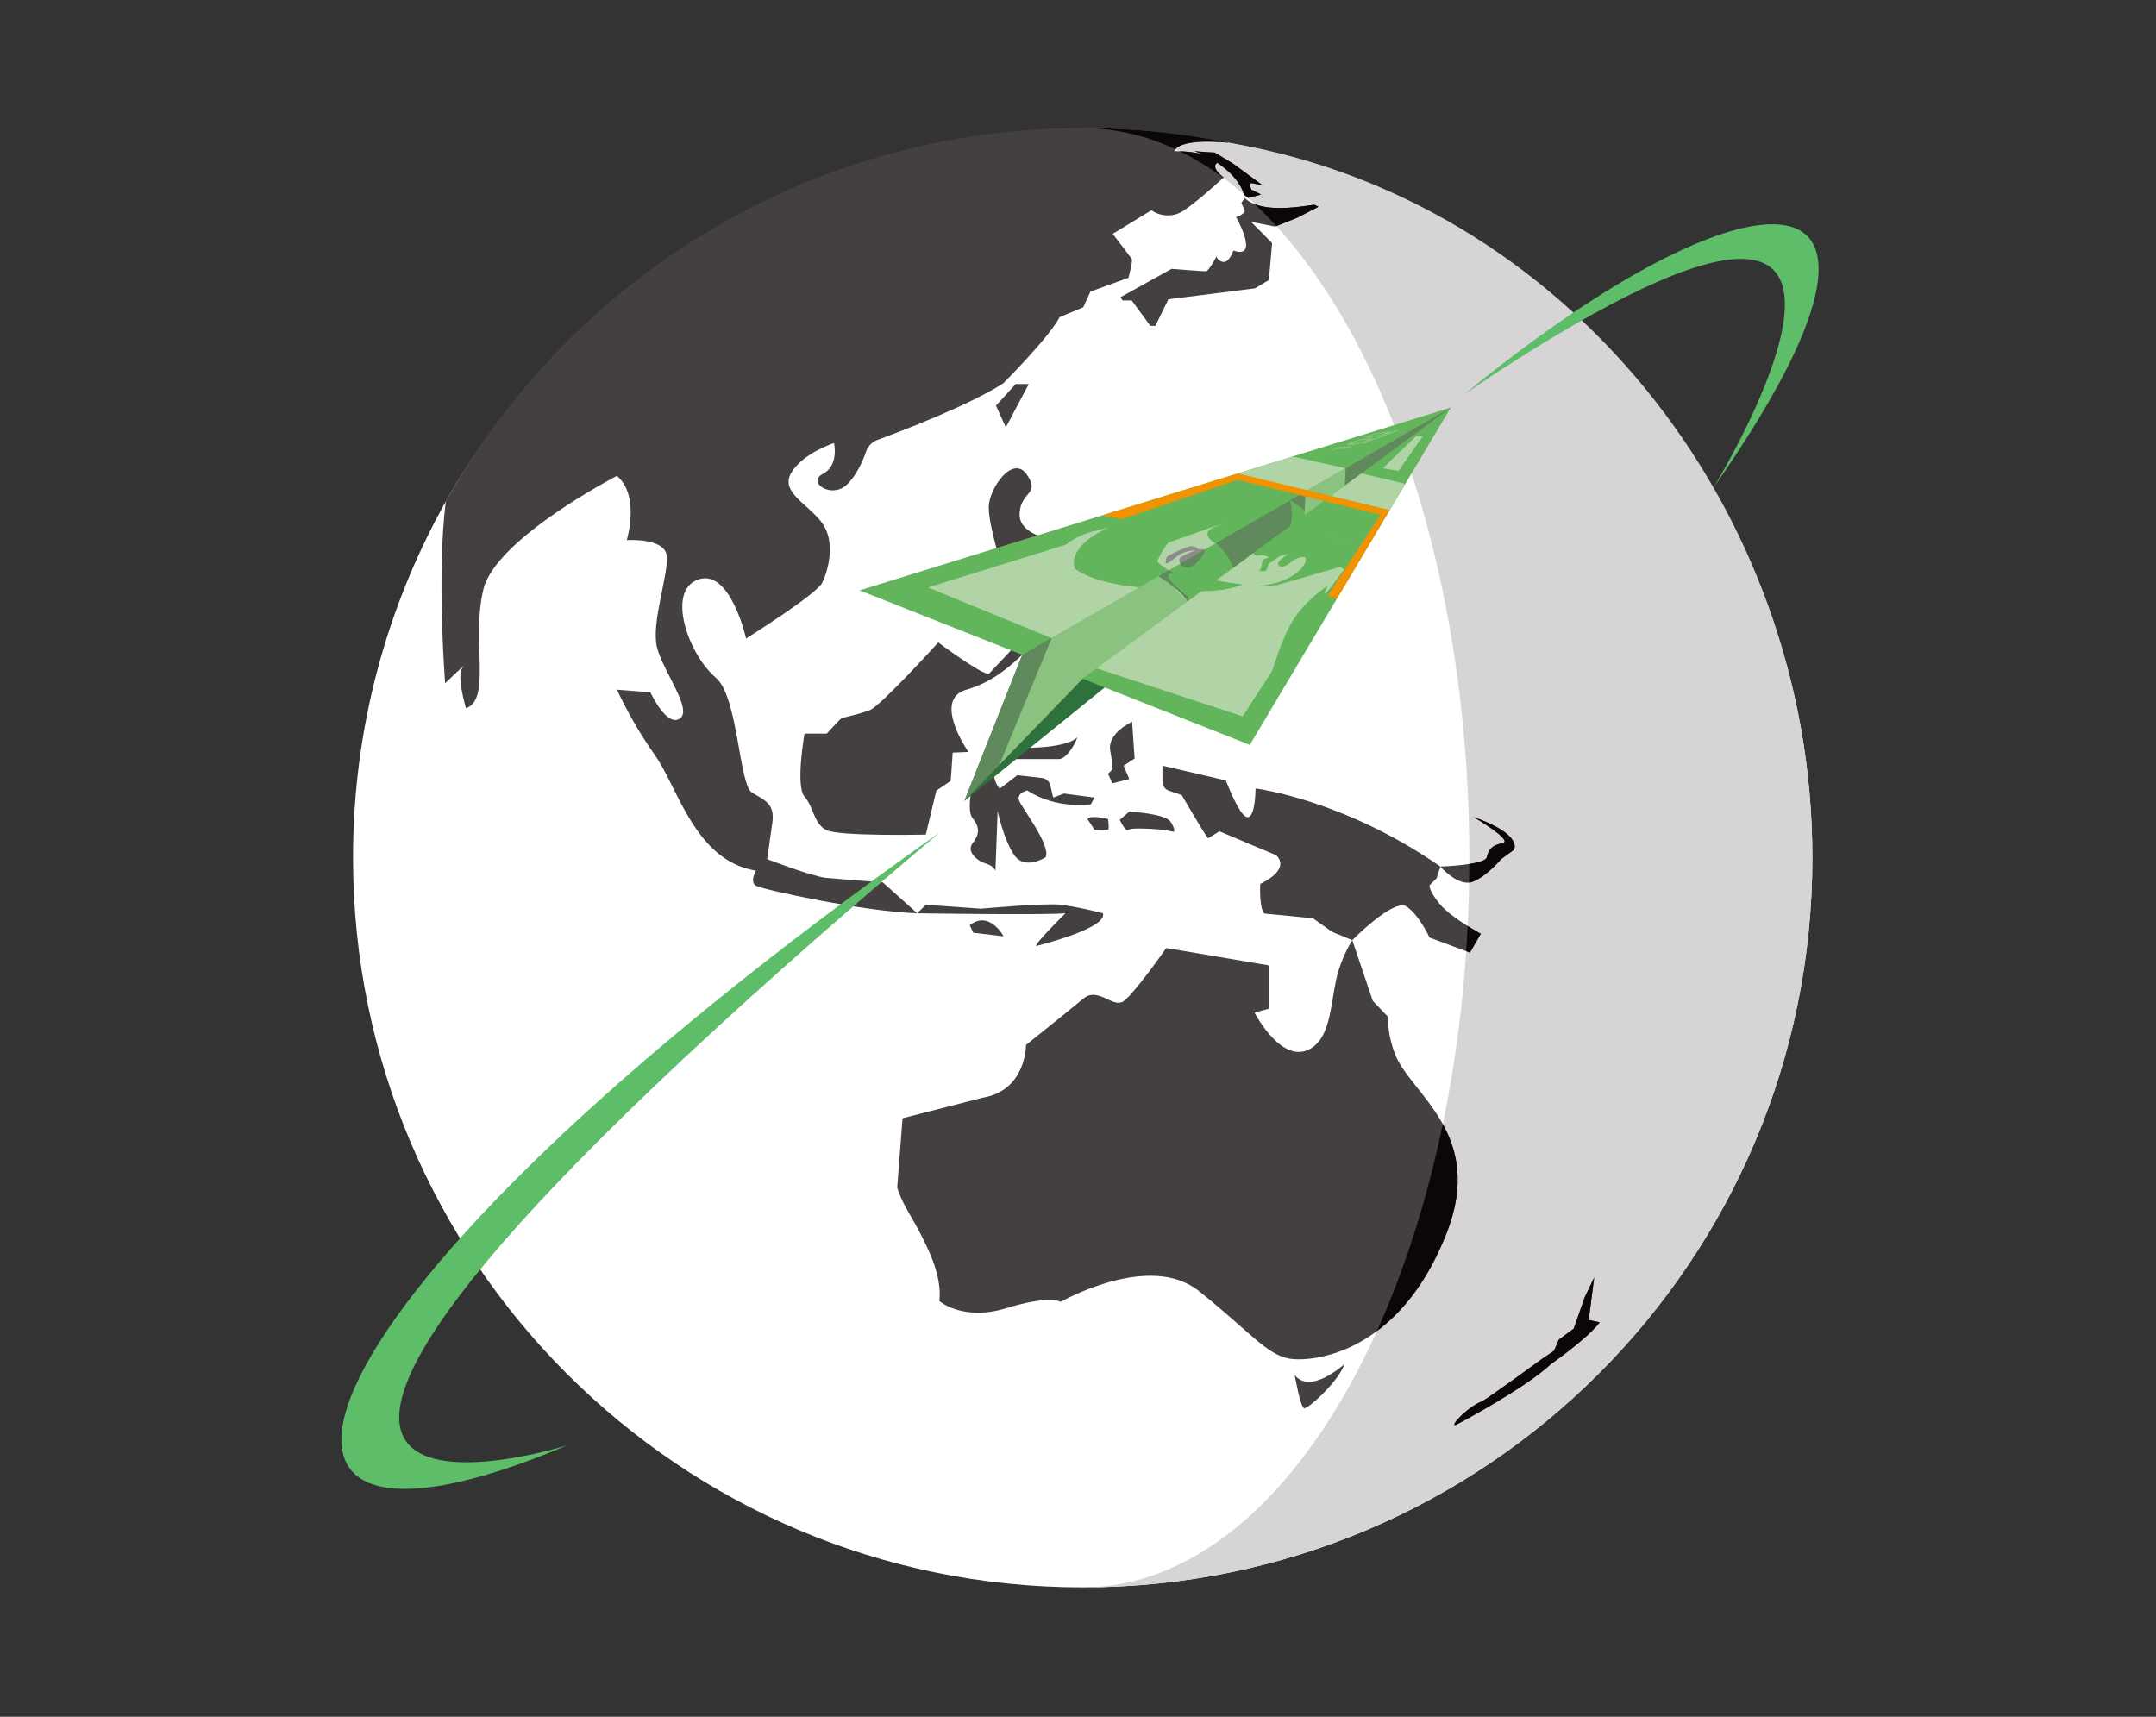 <?xml version="1.0" encoding="UTF-8"?>
<svg width="1080px" height="860px" viewBox="0 0 1080 860" version="1.1" xmlns="http://www.w3.org/2000/svg" xmlns:xlink="http://www.w3.org/1999/xlink">
    <rect x="0" y="0" width="1080" height="860" fill="#333333" stroke="none"/>
    <title>3A821A11-5F8D-49CF-84BB-B1467985E8FE@1x</title>
    <g id="Hero-horizontal-split" stroke="none" stroke-width="1" fill="none" fill-rule="evenodd">
        <g id="Hero-/--across-the-globe-AU-dollar" fill-rule="nonzero">
            <g id="v" transform="translate(171, 64)">
                <g id="Australia_Oceania" transform="translate(5.684, 0)">
                    <path d="M365.672,731.178 C567.539,731.178 731.185,567.532 731.185,365.665 C731.185,188.916 605.73,41.468 439.009,7.511 C426.807,5.026 369.994,-1.233 298.622,11.697 C227.249,24.626 109.166,75.594 46.604,187.218 C17.024,239.995 0.159,300.861 0.159,365.665 C0.159,567.532 163.805,731.178 365.672,731.178 Z" id="Oval" fill="#FFFFFF"></path>
                    <path d="M731.167,365.796 C731.167,189.237 606.271,35.992 439.547,7.621 C428.759,5.785 418.023,3.838 407.038,2.6 C393.455,1.07 379.664,0.152 365.672,0.152 C472.639,0.152 559.353,163.798 559.353,365.665 C559.353,567.532 472.639,731.178 365.672,731.178 C567.539,731.178 731.167,567.663 731.167,365.796 Z" id="Path" fill="#D6D4D4"></path>
                    <path d="M527.865,390.103 C534.225,394.343 539.407,405.649 539.407,405.649 C539.407,405.649 556.366,412.009 559.664,413.187 L565.082,403.765 C565.082,403.765 550.242,395.757 544.589,388.926 C538.936,382.095 539.407,379.504 539.407,379.504 L542.94,375.971 L544.825,370.083 C496.089,336.275 452.255,330.982 452.255,330.982 C452.255,330.982 452.255,345.35 448.251,345.35 C444.247,345.35 437.416,326.977 437.416,326.977 L405.618,319.56 L405.618,327.616 C405.618,329.629 406.898,331.419 408.803,332.069 L415.275,334.279 C415.275,334.279 426.346,353.359 428.466,355.95 L434.119,352.416 L462.619,364.429 C467.801,369.611 462.384,375.029 454.611,378.797 C454.611,378.797 453.904,391.045 456.731,393.636 L480.992,395.992 L490.649,402.823 L500.711,406.954 C500.711,406.954 521.506,385.864 527.865,390.103 Z" id="Path" fill="#444040"></path>
                    <path d="M522.029,463.8 C519.772,457.87 518.57,451.591 518.476,445.246 L510.975,437.351 L500.711,406.954 C497.123,412.828 494.46,419.219 492.815,425.903 C489.989,438.687 489.761,453.841 481.367,460.247 C466.366,471.696 451.759,443.272 451.759,443.272 L458.865,441.299 L458.865,419.586 L407.546,410.902 C407.546,410.902 390.965,434.588 385.833,437.746 C380.701,440.904 373.201,430.245 366.095,436.167 C358.989,442.088 337.277,459.458 337.277,459.458 C337.277,459.458 337.498,482.268 315.491,485.907 L275.43,496.171 L272.741,530.94 C275.186,538.803 279.862,545.367 283.636,552.558 C289.095,562.959 295.196,575.661 293.853,587.756 C293.853,587.757 305.696,598.021 327.408,591.31 C349.12,584.599 354.647,588.152 354.647,588.152 C354.647,588.152 398.861,562.887 423.731,582.625 C448.602,602.364 457.681,614.601 469.129,616.575 C480.577,618.549 524.353,614.433 548.083,553.413 C567.427,503.672 529.568,483.88 522.029,463.8 Z" id="Path" fill="#444040"></path>
                    <path d="M471.893,624.865 C471.893,624.865 474.657,641.051 476.63,641.445 C478.604,641.84 494.036,627.788 496.764,619.338 C496.764,619.338 479.944,634.834 471.893,624.865 Z" id="Path" fill="#444040"></path>
                    <path d="M619.141,597.231 L621.905,575.914 L617.167,585.783 L611.641,601.574 L604.14,607.101 L601.772,612.627 L595.455,616.938 C595.455,616.938 567.956,637.008 565.809,637.879 C557.233,641.357 547.927,652.384 553.525,649.341 C553.525,649.341 587.165,631.576 600.193,619.338 C600.193,619.338 618.352,606.706 624.668,598.416 L619.141,597.231 Z" id="Path" fill="#444040"></path>
                    <path d="M265.502,378.008 C265.502,378.008 244.045,376.417 237.146,375.76 C230.247,375.103 207.578,366.373 207.578,366.373 C207.578,366.373 208.892,357.691 210.206,348.164 C211.521,338.637 206.593,336.994 200.022,333.052 C193.452,329.109 193.124,285.088 181.954,275.56 C167.947,263.613 156.986,231.866 173.084,226.281 C189.181,220.697 197.066,255.849 197.066,255.849 C197.066,255.849 232.218,233.837 235.175,227.924 C238.131,222.01 242.074,207.555 235.175,198.028 C228.276,188.501 213.821,182.588 219.734,172.732 C225.647,162.876 241.088,157.948 241.088,157.948 C241.088,157.948 243.716,169.118 235.503,173.389 C227.29,177.66 239.774,185.873 247.33,178.974 C252.272,174.461 255.528,166.858 257.189,162.136 C258.131,159.457 260.221,157.338 262.888,156.36 C274.839,151.971 308.246,139.254 325.847,128.053 C325.847,128.053 348.844,105.056 354.101,94.872 L365.927,89.944 L369.541,82.059 L388.596,75.16 C388.596,75.16 390.895,66.619 390.238,65.633 C389.581,64.647 380.711,53.149 380.711,53.149 L400.094,41.322 C405.03,44.761 411.585,44.761 416.52,41.322 C425.062,35.409 436.232,24.896 436.232,24.896 C436.232,24.896 429.372,19.7 433.088,17.561 C432.986,17.112 432.757,16.701 432.427,16.379 C432.926,16.802 433.189,17.205 433.088,17.561 C433.088,17.561 444.21,24.437 446.536,33.74 L448.659,35.14 L455.03,33.437 L450.176,31.01 C450.176,31.01 448.457,27.37 450.681,27.774 C452.906,28.179 456.041,28.987 456.041,28.987 L440.874,17.865 L431.774,12.405 C431.774,12.405 428.336,12.303 421.561,11.697 C421.561,11.697 423.729,12.366 426.185,13.298 C421.405,12.202 416.514,11.665 411.611,11.697 C411.611,11.697 412.615,4.923 439.086,7.528 C414.924,2.611 390.329,0.139 365.672,0.152 C228.613,0.152 109.175,75.591 46.611,187.21 C41.983,224.533 46.303,278.274 46.303,278.274 C46.303,278.274 58.404,266.59 55.066,270.346 C51.727,274.101 56.735,290.792 56.735,290.792 C69.67,286.202 59.238,256.576 65.498,231.122 C71.757,205.668 132.347,174.372 132.347,174.372 C144.115,184.387 137.275,206.57 137.275,206.57 C137.275,206.57 156.329,205.256 157.315,214.454 C158.301,223.653 149.43,247.964 152.387,260.119 C155.344,272.275 170.456,291.329 163.885,295.929 C157.315,300.528 149.102,282.788 149.102,282.788 L132.346,281.473 C137.733,292.956 144.109,303.948 151.401,314.326 C162.899,330.424 171.441,367.218 201.994,372.146 C201.994,372.146 198.708,377.731 201.994,379.702 C205.279,381.673 257.186,392.843 282.811,393.5 L265.502,378.008 Z" id="Path" fill="#444040"></path>
                    <path d="M307.45,281.473 C324.862,276.546 335.375,263.405 341.945,257.82 C348.516,252.235 351.144,262.419 355.086,269.318 C359.027,276.217 373.812,267.675 373.483,258.805 C373.155,249.935 361.656,228.91 362.97,216.754 C362.97,216.754 353.443,216.296 351.472,206.505 C351.472,206.505 333.403,204.27 334.06,193.1 C334.717,181.931 344.573,183.902 337.674,173.717 C330.775,163.533 318.621,180.616 318.621,190.144 C318.621,199.671 325.191,219.711 325.191,219.711 L333.075,223.653 L339.646,242.379 L346.216,245.007 C346.216,245.007 359.029,237.123 360.343,239.422 C361.657,241.722 349.501,248.949 349.501,248.949 L340.96,249.935 L318.621,273.589 C314.35,273.589 293.324,257.82 293.324,257.82 C293.324,257.82 264.743,289.358 259.158,291.658 C253.573,293.957 245.688,295.271 244.703,295.929 C243.718,296.586 237.475,303.485 237.475,303.485 L226.305,303.485 C226.305,303.485 221.705,329.767 226.305,335.023 C230.904,340.279 230.904,348.493 237.146,351.778 C243.388,355.063 287.082,354.078 287.082,354.078 L292.338,332.067 L299.566,327.139 L300.551,313.012 L308.436,312.684 C308.436,312.684 290.039,286.401 307.45,281.473 Z" id="Path" fill="#444040"></path>
                    <polygon id="Path" fill="#444040" points="338.66 128.381 332.089 128.381 322.234 139.222 327.162 150.063"></polygon>
                    <path d="M445.154,37.657 L446.93,41.654 C445.968,43.256 444.338,44.342 442.489,44.614 C442.489,44.614 454.628,66.229 441.157,61.491 C441.157,61.491 439.154,67.413 436.232,67.191 C434.593,67.13 433.177,66.026 432.718,64.452 C432.718,64.452 428.869,71.706 427.537,71.854 C426.204,72.002 410.216,70.669 410.216,70.669 L384.605,84.882 L385.641,86.51 L390.23,86.51 L399.557,99.242 L402.074,99.242 L408.587,85.918 L451.963,80.44 L458.921,76.295 L460.551,57.79 L450.04,47.132 L462.031,49.5 L473.134,45.059 L483.793,39.581 L481.72,38.545 C474.089,39.63 454.916,43.038 446.783,35.14 L445.154,37.657 Z" id="Path" fill="#444040"></path>
                    <path d="M337.881,331.945 C352.466,341.593 369.743,338.901 369.743,338.901 L371.538,335.535 L356.28,333.516 L350.895,335.535 L349.417,329.33 C348.957,327.398 347.336,325.961 345.363,325.735 L332.945,324.316 L324.194,331.047 C319.93,327.232 320.604,316.238 320.604,316.238 L353.812,316.238 C357.178,316.238 361.666,309.506 363.012,305.243 C363.012,305.243 359.436,310.628 336.086,310.628 C330.925,310.628 322.623,305.916 317.238,312.648 C311.853,319.379 306.467,340.92 310.507,345.856 C314.546,350.793 313.648,354.383 310.507,358.422 C307.365,362.461 312.526,367.173 317.014,368.519 C321.501,369.865 321.95,372.333 321.95,372.333 L323.072,342.266 C323.072,342.266 325.764,355.729 331.15,364.031 C336.535,372.333 347.081,365.444 347.081,365.444 C349.998,359.901 335.413,340.92 333.842,337.106 C332.271,333.292 337.881,331.945 337.881,331.945 Z" id="Path" fill="#444040"></path>
                    <path d="M357.058,393.5 C357.058,393.5 342.274,407.955 342.274,409.927 C342.274,409.927 378.379,401.054 375.783,393.5 C368.966,391.706 362.057,390.28 355.086,389.229 C346.873,388.244 314.678,391.201 314.678,391.201 L287.082,389.229 L282.811,393.5 C282.811,393.5 344.902,394.486 357.058,393.5 Z" id="Path" fill="#444040"></path>
                    <path d="M389.016,326.269 L386.18,319.56 L391.675,315.987 L390.434,297.55 C390.434,297.55 378.025,303.223 379.443,311.732 C380.861,320.242 380.684,321.305 380.684,321.305 L378.379,323.61 L380.507,328.396 L389.016,326.269 Z" id="Path" fill="#444040"></path>
                    <path d="M378.379,351.619 C379.088,351.442 378.379,346.301 378.379,346.301 C378.379,346.301 369.516,343.997 368.097,346.301 L371.539,351.619 C371.539,351.619 377.67,351.797 378.379,351.619 Z" id="Path" fill="#444040"></path>
                    <path d="M388.661,351.699 C390.08,350.182 406.389,351.699 406.389,351.699 L411.353,352.684 C411.353,352.684 412.417,351.975 409.757,347.72 C407.098,343.465 389.016,342.579 389.016,342.579 L384.229,346.656 C384.229,346.656 387.243,353.215 388.661,351.699 Z" id="Path" fill="#444040"></path>
                    <path d="M309.096,399.477 L310.86,403.241 L326.064,405.051 C326.064,405.051 318.916,391.732 309.096,399.477 Z" id="Path" fill="#444040"></path>
                    <path d="M560.925,377.725 C568.081,375.009 575.259,366.373 575.259,366.373 L581.66,361.728 C581.66,361.728 586.704,354.216 561.486,345.277 C561.486,345.277 581.66,357.162 576.035,358.326 C570.409,359.49 569.051,361.506 568.081,365.445 C567.111,369.383 544.824,370.082 544.824,370.082 C544.824,370.082 553.768,380.44 560.925,377.725 Z" id="Path" fill="#444040"></path>
                    <path d="M565.082,403.765 C565.082,403.765 562.203,402.211 558.501,399.89 C558.293,404.112 558.059,408.319 557.776,412.499 C558.585,412.797 559.24,413.035 559.664,413.187 L565.082,403.765 Z" id="Path" fill="#0B0608"></path>
                    <path d="M546.038,499.096 C538.118,537.192 526.903,572.158 513.062,602.771 C525.706,593.337 538.522,577.999 548.084,553.412 C557.381,529.504 553.452,512.524 546.038,499.096 Z" id="Path" fill="#0B0608"></path>
                    <path d="M619.141,597.231 L621.905,575.914 L617.167,585.783 L611.641,601.574 L604.14,607.101 L601.772,612.627 L595.455,616.938 C595.455,616.938 567.956,637.008 565.809,637.879 C557.233,641.357 547.927,652.384 553.525,649.341 C553.525,649.341 587.165,631.576 600.193,619.338 C600.193,619.338 618.352,606.706 624.668,598.416 L619.141,597.231 Z" id="Path" fill="#0B0608"></path>
                    <path d="M450.176,31.01 C450.176,31.01 448.458,27.369 450.682,27.774 C452.907,28.178 456.041,28.987 456.041,28.987 L440.874,17.865 L431.774,12.405 C431.774,12.405 428.336,12.303 421.561,11.697 C421.561,11.697 423.729,12.366 426.185,13.298 C422.29,12.379 418.31,11.87 414.309,11.779 C421.945,15.539 429.226,19.983 436.062,25.055 L436.232,24.896 C436.232,24.896 429.372,19.7 433.088,17.561 C432.986,17.112 432.757,16.701 432.427,16.379 C432.926,16.802 433.189,17.205 433.088,17.561 C433.088,17.561 443.883,24.251 446.416,33.355 C446.877,33.755 447.336,34.164 447.795,34.57 L448.659,35.14 L455.03,33.437 L450.176,31.01 Z" id="Path" fill="#0B0608"></path>
                    <path d="M439.086,7.528 C414.924,2.611 390.329,0.139 365.672,0.152 L365.672,0.152 C381.745,0.236 397.602,3.857 412.119,10.758 C413.543,8.997 418.928,5.544 439.086,7.528 Z" id="Path" fill="#0B0608"></path>
                    <path d="M451.828,38.248 C455.51,41.705 459.125,45.37 462.673,49.243 L473.134,45.059 L483.792,39.581 L481.72,38.545 C475.394,39.444 461.153,41.919 451.828,38.248 Z" id="Path" fill="#0B0608"></path>
                    <path d="M575.259,366.374 L581.66,361.728 C581.66,361.728 586.704,354.217 561.486,345.278 C561.486,345.278 581.66,357.162 576.035,358.326 C570.409,359.49 569.051,361.507 568.081,365.445 C567.689,367.038 563.811,368.1 559.331,368.801 C559.318,371.913 559.283,375.016 559.229,378.109 C559.808,378.053 560.378,377.924 560.925,377.725 C568.081,375.009 575.259,366.374 575.259,366.374 Z" id="Path" fill="#0B0608"></path>
                </g>
                <path d="M299.664,353.054 C-36.727,590.551 -76.342,740.284 113.153,660.021 C113.153,660.021 -168.939,748.701 299.664,353.054" id="Path" fill="#5EBD69"></path>
                <path d="M562.806,133.298 C706.744,15.279 806.016,10.642 687.228,180.434 C687.228,180.434 819.111,-34.252 577.07,123.712 L562.806,133.298 Z" id="Path" fill="#5EBD69"></path>
                <polygon id="Path" fill="#2E713C" points="341.085 264.011 312.084 337.237 555.724 140.171"></polygon>
                <polygon id="Path" fill="#62B55A" points="555.724 140.173 455.068 309.154 259.58 231.728"></polygon>
                <polygon id="Path" fill="#61895E" points="555.724 140.173 341.085 264.012 312.084 337.234 371.324 275.987"></polygon>
                <polygon id="Path" fill="#61895E" points="358.199 254.137 349.054 259.415 322.556 326.316 334.444 314.118"></polygon>
                <path d="M429.34,213.091 C429.34,213.091 427.137,223.809 430.473,232.422 L472.375,201.562 C472.375,201.562 479.758,190.848 477.478,185.313 L429.34,213.091 Z" id="Path" fill="#61895E"></path>
                <path d="M402.761,241.407 C397.783,243.434 392.287,253.164 388.832,263.092 L409.287,248.031 C409.14,243.286 406.491,239.888 402.761,241.407" id="Path" fill="#61895E"></path>
                <path d="M374.16,269.418 L451.16,294.746 C451.288,294.788 451.428,294.739 451.502,294.626 L507.227,209.319 C507.282,209.236 507.291,209.131 507.252,209.04 C507.213,208.949 507.132,208.883 507.034,208.864 L417.878,191.822 C417.836,191.814 417.792,191.815 417.75,191.826 L376.536,202.223 C342.547,210.798 340.862,258.465 374.16,269.418 Z" id="Path" fill="#B0D4A5"></path>
                <g id="Group" transform="translate(388.756, 179.601)">
                    <path d="M72.055,49.434 C72.055,49.434 53.957,55.383 28.647,51.355 C28.647,51.355 38.908,58.924 24.446,49.659 C22.819,48.617 26.072,44.822 24.397,45.788 C20.712,47.914 -21.825,23.377 17.446,13.079 C17.446,13.079 51.018,4.049 52.307,3.284 C53.583,2.518 70.667,-3.824 78.943,3.828 C78.943,3.828 102.068,11.678 94.512,21.737 C85.583,31.553 48.762,28.37 48.762,28.37 L72.055,49.434 Z" id="Path" fill="#62B55A"></path>
                    <path d="M46.245,13.946 C39.499,15.745 33.19,18.903 27.708,23.227 C25.527,24.915 23.562,26.556 23.319,27.165 C22.333,29.628 21.478,32.141 20.757,34.694 C20.524,35.639 20.072,36.516 19.439,37.255 C19.439,37.255 24.03,42.122 28.448,42.955 C32.912,43.796 69.999,52.516 80.489,49.341 C80.489,49.341 101.937,53.603 103.673,53.758 C105.41,53.914 122.06,29.537 122.06,29.537 C122.06,29.537 95.302,22.424 94.512,21.736 C93.734,21.051 85.119,20.502 83.562,19.331 C82.051,18.168 76.755,19.591 73.295,14.866 C73.295,14.866 61.197,15.602 57.625,13.324 C57.626,13.324 54.206,11.906 46.245,13.946 Z" id="Path" fill="#B0D4A5"></path>
                    <path d="M59.486,17.92 C59.486,17.92 51.025,18.473 46.803,21.323 C42.442,24.148 47.524,27.788 48.762,28.37 C50.016,28.956 61.788,30.651 61.89,31.218 C61.996,31.785 62.117,33.527 65.608,34.199 C65.608,34.199 59.902,34.923 62.68,36.453 C64.267,36.038 65.814,35.483 67.303,34.796 C67.303,34.796 72.543,35.684 72.379,36.115 C72.379,36.115 74.753,35.147 72.82,34.423 L69.777,33.926 C69.777,33.926 69.146,33.172 73.486,33.713 L75.831,34.215 C75.597,34.392 75.476,34.68 75.513,34.97 C75.55,35.261 75.739,35.51 76.009,35.622 C76.009,35.622 72.842,36.369 72.636,37.334 C72.433,38.3 72.225,41.953 70.667,42.348 C70.667,42.348 73.572,42.806 74.519,42.128 C75.456,41.448 74.961,39.07 76.173,38.449 C77.766,37.558 79.279,36.533 80.696,35.383 C81.266,34.808 85.838,33.825 85.838,33.825 C85.838,33.825 79.464,37.238 80.617,39.47 C81.839,41.714 85.965,38.8 86.235,38.6 C86.505,38.399 89.891,35.052 93.405,35.493 C96.935,35.936 91.2,48.304 70.492,49.916 C73.835,50.186 77.199,49.992 80.49,49.341 C80.49,49.341 108.204,49.687 108.437,49.427 C108.671,49.168 122.622,29.658 122.622,29.658 C122.622,29.658 95.503,22.211 94.991,21.095 C94.496,19.981 89.894,21.757 85.367,19.444 C81.077,17.174 78.195,18.871 75.834,16.319 C73.663,13.801 73.572,14.25 73.572,14.25 C73.572,14.25 61.796,15.606 58.269,12.68 C48.793,9.857 38.854,8.926 29.019,9.94 C29.019,9.94 18.43,19.862 14.141,22.892 L14.141,22.892 L26.877,20.267 L31.373,18.501 C37.625,16.028 44.375,15.078 51.066,15.729 L51.231,15.746 C55.085,16.135 54.407,18.337 59.486,17.92 Z" id="Path" fill="#62B55A"></path>
                    <path d="M24.178,38.586 C24.178,38.586 23.987,35.496 25.454,34.76 C26.909,34.021 34.883,29.911 37.11,30.028 C38.415,30.085 39.654,30.615 40.597,31.52 C40.597,31.52 44.541,31.378 45.769,32.168 C47.021,32.961 44.306,33.421 44.306,33.421 C44.306,33.421 44.123,37.041 36.101,38.514 C35.478,39.432 34.477,40.025 33.372,40.129 C31.807,40.057 29.688,36.722 32.055,35.288 C34.329,34.04 36.684,32.945 39.104,32.009 C36.717,32.081 34.37,32.636 32.203,33.64 C28.763,35.263 25.813,39.04 24.178,38.586 Z" id="Path" fill="#62B55A"></path>
                </g>
                <polygon id="Path" fill="#B0D4A5" points="293.849 230.278 451.377 294.817 507.471 208.947 417.814 191.81"></polygon>
                <g id="Group" transform="translate(366.022, 179.601)">
                    <path d="M88.164,47.829 C88.164,47.829 76.691,55.383 51.382,51.355 C51.382,51.355 17.269,52.384 1.567,41.463 C1.567,41.463 -7.421,25.561 40.18,13.079 C40.18,13.079 73.753,4.049 75.042,3.284 C76.317,2.518 93.401,-3.824 101.677,3.828 C101.677,3.828 124.802,11.678 117.246,21.737 C108.317,31.553 71.496,28.37 71.496,28.37 L88.164,47.829 Z" id="Path" fill="#62B55A"></path>
                    <path d="M46.769,24.308 C46.769,24.308 46.33,28.661 43.922,29.826 C43.922,29.826 44.362,34.883 42.174,37.255 C42.174,37.255 46.765,42.122 51.183,42.955 C55.647,43.796 92.734,52.516 103.224,49.341 C103.224,49.341 124.671,53.603 126.408,53.758 C128.145,53.914 144.794,29.537 144.794,29.537 C144.794,29.537 118.037,22.424 117.246,21.736 C116.468,21.051 107.854,20.502 106.297,19.331 C104.786,18.168 99.489,19.591 96.03,14.866 C96.03,14.866 83.931,15.602 80.36,13.324 C80.36,13.324 54.524,24.963 46.769,24.308 Z" id="Path" fill="#B0D4A5"></path>
                    <path d="M82.22,17.92 C82.22,17.92 73.759,18.473 69.537,21.323 C65.176,24.148 70.259,27.788 71.496,28.37 C72.751,28.956 84.522,30.651 84.624,31.218 C84.73,31.785 84.851,33.527 88.342,34.199 C88.342,34.199 82.637,34.923 85.414,36.453 C85.414,36.453 85.019,33.941 88.164,32.59 C88.164,32.59 90.661,33.207 90.498,33.638 C90.498,33.638 89.606,30.704 87.673,29.979 L89.058,29.267 C89.058,29.267 90.401,35.731 93.401,34.671 L95.554,34.481 C96.663,34.722 97.735,35.106 98.744,35.623 C98.744,35.623 95.577,36.369 95.371,37.334 C95.168,38.3 94.96,41.953 93.401,42.348 C93.401,42.348 96.307,42.807 97.253,42.128 C98.191,41.449 97.696,39.07 98.908,38.449 C100.5,37.558 102.014,36.533 103.431,35.384 C104,34.808 108.572,33.826 108.572,33.826 C108.572,33.826 102.199,37.238 103.351,39.47 C104.574,41.714 108.7,38.8 108.97,38.6 C109.239,38.4 112.626,35.052 116.14,35.493 C119.669,35.936 113.934,48.305 93.226,49.916 C96.57,50.186 99.934,49.993 103.225,49.342 C103.225,49.342 140.403,38.688 140.637,38.428 C140.871,38.169 145.357,29.658 145.357,29.658 C145.357,29.658 118.237,22.212 117.726,21.096 C117.231,19.982 112.629,21.757 108.101,19.445 C103.812,17.175 100.93,18.871 98.569,16.319 C96.398,13.801 96.307,14.25 96.307,14.25 C96.307,14.25 84.531,15.606 81.004,12.68 C81.004,12.68 62.183,21.983 45.756,23.659 C45.756,23.659 46.605,27.584 42.316,30.613 L43.698,33.417 L46.736,28.723 L65.866,22.009 C71.073,19.808 76.59,18.429 82.22,17.92 Z" id="Path" fill="#62B55A"></path>
                    <path d="M46.912,38.586 C46.912,38.586 46.721,35.496 48.188,34.76 C49.643,34.021 57.617,29.911 59.844,30.028 C61.149,30.085 62.389,30.615 63.331,31.52 C63.331,31.52 67.275,31.378 68.503,32.168 C69.756,32.961 67.04,33.421 67.04,33.421 C67.04,33.421 66.857,37.041 58.835,38.514 C58.212,39.432 57.211,40.025 56.106,40.129 C54.541,40.057 52.422,36.722 54.789,35.288 C57.063,34.04 59.418,32.945 61.838,32.009 C59.451,32.081 57.104,32.636 54.937,33.64 C51.498,35.263 48.547,39.04 46.912,38.586 Z" id="Path" fill="#8F8A8B"></path>
                </g>
                <polygon id="Path" fill="#8AC380" points="355.876 255.478 329.654 319.033 371.324 275.987 423.892 237.271 410.395 224.022"></polygon>
                <path d="M475.24,186.753 C476.399,190.903 476.447,195.284 475.378,199.459 L461.487,209.58 L460.98,199.733 L462.665,193.892 L475.24,186.753 Z" id="Path" fill="#61895E"></path>
                <path d="M423.892,237.271 L454.185,214.968 L438.027,208.102 L414.518,221.643 C414.518,221.643 418.257,227.576 423.892,237.271 Z" id="Path" fill="#62B55A"></path>
                <path d="M432.573,211.243 C432.573,211.243 432.925,212.991 428.756,217.738 C424.588,222.485 420.434,219.581 420.265,218.332 L432.573,211.243 Z" id="Path" fill="#61895E"></path>
                <path d="M438.028,208.102 C438.028,208.102 444.633,213.465 446.713,220.461 L461.487,209.58 L462.664,193.892 L438.028,208.102 Z" id="Path" fill="#61895E"></path>
                <path d="M409.287,224.663 C409.287,224.663 418.749,229.821 423.892,237.271 L423.892,237.271 C423.892,237.271 426.995,228.405 414.518,221.643 L409.287,224.663 Z" id="Path" fill="#61895E"></path>
                <polygon id="Path" fill="#B0D4A5" points="449.028 173.159 482.977 182.146 503.059 170.558 476.45 164.68"></polygon>
                <polyline id="Path" fill="#8AC380" points="482.977 182.146 482.411 194.169 502.615 179.289 503.059 170.558"></polyline>
                <polyline id="Path" fill="#B0D4A5" points="495.575 184.474 525.093 191.596 532.964 178.383 510.946 173.153 494.659 185.149"></polyline>
                <polygon id="Path" fill="#8AC380" points="497.982 160.98 495.007 162.084 496.061 161.239 499.756 159.856 506.91 159.561 503.611 160.778"></polygon>
                <path d="M514.641,156.712 C513.903,156.988 513.112,157.258 512.273,157.519 C511.432,157.78 510.581,158.02 509.725,158.236 C508.877,158.449 508.052,158.627 507.249,158.772 C506.532,158.902 505.808,158.992 505.081,159.04 C504.666,159.088 504.245,159.064 503.839,158.968 C503.65,158.887 503.631,158.768 503.774,158.614 C504.017,158.39 504.295,158.209 504.597,158.076 C505.091,157.832 505.597,157.614 506.114,157.422 C506.715,157.191 507.332,156.98 507.97,156.787 C508.608,156.594 509.252,156.423 509.913,156.274 C510.584,156.12 511.273,155.987 511.992,155.871 C512.728,155.748 513.485,155.648 514.263,155.568 C514.872,155.492 515.485,155.45 516.098,155.441 C516.519,155.445 516.751,155.491 516.785,155.586 C516.818,155.681 516.655,155.823 516.289,156.014 C515.753,156.277 515.203,156.511 514.641,156.712 L514.641,156.712 Z M512.598,156.956 C512.829,156.872 513.055,156.776 513.274,156.667 C513.436,156.582 513.498,156.519 513.459,156.476 C513.419,156.433 513.275,156.411 513.027,156.408 C512.781,156.405 512.395,156.43 511.874,156.48 C511.365,156.526 510.904,156.581 510.487,156.644 C510.074,156.706 509.699,156.774 509.356,156.848 C509.017,156.921 508.699,157.002 508.401,157.093 C508.105,157.183 507.828,157.277 507.572,157.374 C507.354,157.455 507.14,157.547 506.933,157.651 C506.764,157.738 506.673,157.812 506.66,157.872 C506.648,157.932 506.727,157.977 506.906,158.002 C507.227,158.028 507.55,158.025 507.871,157.994 C508.349,157.958 508.81,157.904 509.25,157.832 C509.696,157.759 510.12,157.675 510.519,157.582 C510.921,157.488 511.296,157.387 511.644,157.28 C511.99,157.173 512.308,157.065 512.598,156.956 L512.598,156.956 Z" id="Shape" fill="#8AC380"></path>
                <path d="M524.742,152.88 C524.168,153.101 523.507,153.327 522.765,153.555 C522.024,153.783 521.229,154.004 520.393,154.213 C519.566,154.419 518.718,154.606 517.85,154.773 C517.003,154.932 516.163,155.061 515.339,155.155 C514.758,155.23 514.173,155.263 513.588,155.254 C513.223,155.232 513.027,155.173 512.99,155.079 C512.948,154.987 513.045,154.867 513.278,154.721 C513.598,154.53 513.934,154.368 514.283,154.238 C514.721,154.063 515.208,153.896 515.749,153.735 C516.288,153.574 516.875,153.424 517.518,153.28 C518.17,153.134 518.883,152.993 519.667,152.854 C520.468,152.71 521.34,152.571 522.281,152.437 C523.249,152.294 524.035,152.193 524.625,152.139 C525.029,152.085 525.437,152.074 525.844,152.105 C526.054,152.14 526.069,152.222 525.88,152.354 C525.519,152.567 525.138,152.743 524.742,152.88 L524.742,152.88 Z M522.303,153.257 C522.464,153.201 522.618,153.128 522.764,153.04 C522.848,152.982 522.827,152.945 522.703,152.932 C522.466,152.921 522.228,152.93 521.992,152.958 C521.647,152.988 521.156,153.048 520.523,153.136 C519.902,153.22 519.362,153.3 518.899,153.38 C518.439,153.457 518.041,153.532 517.697,153.607 C517.358,153.68 517.06,153.755 516.804,153.831 C516.55,153.907 516.327,153.983 516.137,154.058 C515.989,154.113 515.848,154.181 515.714,154.263 C515.623,154.324 515.615,154.37 515.689,154.401 C515.861,154.441 516.039,154.453 516.215,154.437 C516.494,154.429 516.918,154.391 517.496,154.322 C518.086,154.249 518.625,154.168 519.113,154.081 C519.605,153.992 520.051,153.901 520.45,153.808 C520.851,153.714 521.205,153.62 521.511,153.527 C521.815,153.433 522.081,153.344 522.303,153.257 L522.303,153.257 Z" id="Shape" fill="#8AC380"></path>
                <polygon id="Path" fill="#B0D4A5" points="530.028 151.375 512.017 158.175 511.041 158.294 528.731 151.602"></polygon>
                <polygon id="Path" fill="#B0D4A5" points="538.413 154.438 541.775 154.438 529.571 171.863 521.672 170.558"></polygon>
                <path d="M421.353,224.663 C421.353,224.663 416.435,221.93 414.485,223.822 C412.535,225.713 421.353,232.936 424.23,234.864 C429.035,238.086 421.353,224.663 421.353,224.663 Z" id="Path" fill="#62B55A"></path>
                <path d="M425.062,196.076 L440.91,190.243 L451.409,198.895 L442.901,197.034 C440.282,196.461 437.618,196.121 434.939,196.016 L425.062,196.076 Z" id="Path" fill="#62B55A"></path>
                <path d="M427.76,196.06 C424.355,199.7 420.584,202.98 416.507,205.847 C411.569,209.321 408.122,218.535 408.122,218.535 L405.132,198.41 L427.76,196.06 Z" id="Path" fill="#62B55A"></path>
                <path d="M494.122,229.382 C494.122,229.382 482.205,237.055 476.043,247.846 C469.882,258.638 467.118,270.721 465.896,272.591 L484.173,250.986 L494.122,229.382 Z" id="Path" fill="#62B55A"></path>
                <polygon id="Path" fill="#62B55A" points="500.267 219.974 506.658 202.687 512.154 193.893 514.997 204.189 503.68 222.122"></polygon>
                <polygon id="Path" fill="#F39200" points="390.966 196.059 449.028 176.389 520.534 193.893 494.122 234.309 498.589 236.091 525.093 191.596 449.028 173.159 381.17 194.137"></polygon>
            </g>
        </g>
    </g>
</svg>